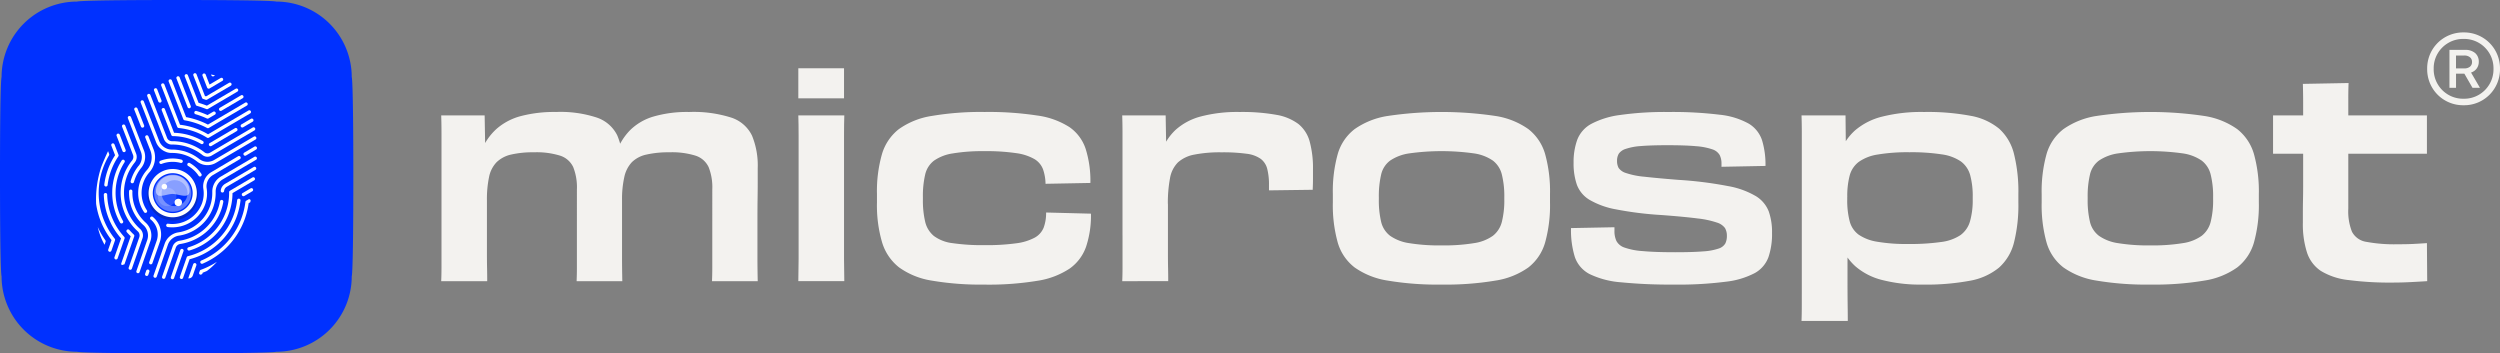 <?xml version="1.0" encoding="UTF-8"?>
<svg xmlns="http://www.w3.org/2000/svg" xmlns:xlink="http://www.w3.org/1999/xlink" width="432.973" height="61.193" viewBox="0 0 432.973 61.193">
  <rect x="0" y="0" width="432.973" height="61.193" fill="#808080" stroke="none"/>
  <defs>
    <clipPath id="clip-path">
      <rect id="Rectangle_4727" data-name="Rectangle 4727" width="41.169" height="41.169" transform="translate(0 0)" fill="none" stroke="#707070" stroke-width="1"></rect>
    </clipPath>
    <clipPath id="clip-path-2">
      <rect id="Rectangle_4726" data-name="Rectangle 4726" width="27.854" height="35.689" fill="none"></rect>
    </clipPath>
  </defs>
  <g id="Group_87672" data-name="Group 87672" transform="translate(-663.702 -428.295)">
    <g id="Group_87319" data-name="Group 87319" transform="translate(663.702 428.295)">
      <g id="Group_87019" data-name="Group 87019" transform="translate(76.413 5.614)">
        <path id="Path_26341" data-name="Path 26341" d="M.049,559.763V542.015q0-1.573-.049-3.048H7.522l.1,5.8-.295,1.573.59,7.375v9.169q0,1.353.025,2.508t.025,2.286H0q.048-1.13.049-2.262v-5.653Zm31.268-6.047v9.857q0,1.844.049,4.105H23.451q.049-1.228.049-2.335V551.8a9.472,9.472,0,0,0-.639-3.884,3.779,3.779,0,0,0-2.237-1.967,13.683,13.683,0,0,0-4.548-.59,16.826,16.826,0,0,0-3.982.393,5.269,5.269,0,0,0-2.507,1.328,5.127,5.127,0,0,0-1.3,2.556,18.86,18.86,0,0,0-.369,4.081L5.8,550.422a17.542,17.542,0,0,1,1.18-5.384A10.228,10.228,0,0,1,9.587,541.3a10.414,10.414,0,0,1,4.2-2.212,22.839,22.839,0,0,1,6.121-.713,20.112,20.112,0,0,1,7.08.983,6.127,6.127,0,0,1,3.491,3.048,12.669,12.669,0,0,1,.983,5.408l-.541,1.721Zm23.451,3.441v6.514q0,1.8.049,4.007H46.9q.048-1.228.049-2.335V551.8a9.472,9.472,0,0,0-.639-3.884,3.779,3.779,0,0,0-2.237-1.967,13.683,13.683,0,0,0-4.548-.59,17.218,17.218,0,0,0-3.982.393,5.137,5.137,0,0,0-2.532,1.328,5.393,5.393,0,0,0-1.3,2.556,17.668,17.668,0,0,0-.393,4.081L29.2,550.422a22.585,22.585,0,0,1,1.156-5.113,10.442,10.442,0,0,1,2.36-3.785,9.6,9.6,0,0,1,4.056-2.36,20.775,20.775,0,0,1,6.146-.786,21.5,21.5,0,0,1,7.35.983,6.073,6.073,0,0,1,3.565,3.122,13.613,13.613,0,0,1,.983,5.63v2.433q0,1.254-.024,2.827t-.024,3.786" transform="translate(0 -524.596)" fill="#f3f2ef"></path>
        <path id="Path_26342" data-name="Path 26342" d="M225.326,510.794h7.915V516h-7.915Zm.049,28.072v-16.4q0-1.991-.049-3.515h7.964q-.05,1.475-.049,3.466v21.411q0,2.016.049,3.835h-7.964q.048-1.77.049-3.81Z" transform="translate(-163.478 -504.584)" fill="#f3f2ef"></path>
        <path id="Path_26343" data-name="Path 26343" d="M293.574,568.268a50.005,50.005,0,0,1-9.144-.688,13.213,13.213,0,0,1-5.654-2.286,8.691,8.691,0,0,1-2.949-4.351,22.8,22.8,0,0,1-.885-6.883v-1.475a23.4,23.4,0,0,1,.86-6.883,8.556,8.556,0,0,1,2.925-4.351,13.282,13.282,0,0,1,5.7-2.287,50.52,50.52,0,0,1,9.144-.688,55.9,55.9,0,0,1,9.144.614,13.749,13.749,0,0,1,5.58,2.016,7.426,7.426,0,0,1,2.8,3.786,18.418,18.418,0,0,1,.811,5.875l-7.768.147a8.067,8.067,0,0,0-.443-2.532,3.518,3.518,0,0,0-1.475-1.745,8.65,8.65,0,0,0-3.171-1.032,35.079,35.079,0,0,0-5.482-.344,31.241,31.241,0,0,0-5.507.393,7.683,7.683,0,0,0-3.245,1.254,4.215,4.215,0,0,0-1.524,2.409,16.446,16.446,0,0,0-.393,3.958v.3a16.19,16.19,0,0,0,.393,3.908,4.518,4.518,0,0,0,1.5,2.459,6.749,6.749,0,0,0,3.245,1.253,36.02,36.02,0,0,0,5.531.344,37.655,37.655,0,0,0,5.482-.319,9.252,9.252,0,0,0,3.22-.983,3.461,3.461,0,0,0,1.549-1.746,7.241,7.241,0,0,0,.418-2.605l7.768.2a17.164,17.164,0,0,1-.836,5.7,7.792,7.792,0,0,1-2.852,3.81,13.894,13.894,0,0,1-5.58,2.114,51.741,51.741,0,0,1-9.169.664" transform="translate(-199.475 -524.596)" fill="#f3f2ef"></path>
        <path id="Path_26344" data-name="Path 26344" d="M429.745,559.763V542.015q0-1.573-.049-3.048h7.522l.1,5.8-.295,1.573.59,8.062v8.481q0,1.353.025,2.508t.025,2.286H429.7q.048-1.13.049-2.262v-5.653Zm5.654-9.046a21.421,21.421,0,0,1,1.057-5.359,9.527,9.527,0,0,1,2.458-3.859,10.524,10.524,0,0,1,4.351-2.335,24.744,24.744,0,0,1,6.785-.786,33.451,33.451,0,0,1,6.342.491,8.839,8.839,0,0,1,3.835,1.6,5.908,5.908,0,0,1,1.942,3.048,17.433,17.433,0,0,1,.565,4.793v1.647q0,.762-.049,1.893l-7.571.1v-.934a10.994,10.994,0,0,0-.3-2.778,3.142,3.142,0,0,0-1.131-1.745,5.379,5.379,0,0,0-2.458-.885,30.193,30.193,0,0,0-4.326-.246,23.165,23.165,0,0,0-4.7.393,5.812,5.812,0,0,0-2.852,1.352,5.108,5.108,0,0,0-1.377,2.754,23.214,23.214,0,0,0-.369,4.547Z" transform="translate(-311.753 -524.596)" fill="#f3f2ef"></path>
        <path id="Path_26345" data-name="Path 26345" d="M581.428,568.268a51.958,51.958,0,0,1-9.317-.688,13.488,13.488,0,0,1-5.752-2.286,8.354,8.354,0,0,1-2.926-4.351,24.062,24.062,0,0,1-.836-6.883v-1.475a24.059,24.059,0,0,1,.836-6.883,8.358,8.358,0,0,1,2.926-4.351,13.51,13.51,0,0,1,5.752-2.287,63.425,63.425,0,0,1,18.633,0,13.319,13.319,0,0,1,5.728,2.287,8.427,8.427,0,0,1,2.9,4.351,24.082,24.082,0,0,1,.836,6.883v1.475a24.085,24.085,0,0,1-.836,6.883,8.424,8.424,0,0,1-2.9,4.351,13.3,13.3,0,0,1-5.728,2.286,51.962,51.962,0,0,1-9.316.688m0-6.785a32.261,32.261,0,0,0,5.629-.393,7.485,7.485,0,0,0,3.269-1.278,4.466,4.466,0,0,0,1.549-2.434,15.353,15.353,0,0,0,.418-3.908v-.3a15.658,15.658,0,0,0-.418-3.933,4.349,4.349,0,0,0-1.549-2.433,7.711,7.711,0,0,0-3.269-1.254,40.454,40.454,0,0,0-11.258,0,7.915,7.915,0,0,0-3.294,1.254,4.178,4.178,0,0,0-1.549,2.433,16.512,16.512,0,0,0-.393,3.933v.3a16.19,16.19,0,0,0,.393,3.908,4.284,4.284,0,0,0,1.549,2.434,7.679,7.679,0,0,0,3.294,1.278,32.252,32.252,0,0,0,5.629.393" transform="translate(-408.176 -524.596)" fill="#f3f2ef"></path>
        <path id="Path_26346" data-name="Path 26346" d="M730.772,568.268a87.431,87.431,0,0,1-9.218-.393,15.152,15.152,0,0,1-5.457-1.426,5.239,5.239,0,0,1-2.557-2.95,15.662,15.662,0,0,1-.664-5.015l7.522-.147v.639a3.986,3.986,0,0,0,.344,1.745,2.447,2.447,0,0,0,1.377,1.131,11.8,11.8,0,0,0,3.147.614q2.113.2,5.654.2,3.048,0,4.843-.147a10.175,10.175,0,0,0,2.68-.491,2.033,2.033,0,0,0,1.156-.885,2.842,2.842,0,0,0,.27-1.278,2.681,2.681,0,0,0-.32-1.377,2.712,2.712,0,0,0-1.4-.958,15.6,15.6,0,0,0-3.343-.713q-2.262-.294-6.195-.59a59.9,59.9,0,0,1-7.94-.984,14.009,14.009,0,0,1-4.622-1.671,5.158,5.158,0,0,1-2.163-2.606,11.213,11.213,0,0,1-.565-3.785,11.353,11.353,0,0,1,.639-4.007,5.3,5.3,0,0,1,2.409-2.729,14.744,14.744,0,0,1,5.015-1.549,55.077,55.077,0,0,1,8.357-.516,66.764,66.764,0,0,1,8.85.467,13.133,13.133,0,0,1,5.064,1.548,5.287,5.287,0,0,1,2.311,2.9,14.461,14.461,0,0,1,.59,4.424l-7.62.148v-.541a3.221,3.221,0,0,0-.32-1.5,2.274,2.274,0,0,0-1.278-.983,11.135,11.135,0,0,0-2.8-.541q-1.843-.171-4.94-.172-2.9,0-4.621.147a10.3,10.3,0,0,0-2.63.492,2.294,2.294,0,0,0-1.2.836,2.356,2.356,0,0,0-.3,1.229,2.526,2.526,0,0,0,.27,1.229,2.4,2.4,0,0,0,1.278.885,13.608,13.608,0,0,0,3.171.639q2.163.247,5.851.541a66.979,66.979,0,0,1,8.653,1.082,14.386,14.386,0,0,1,4.867,1.77,5.4,5.4,0,0,1,2.188,2.63,10.854,10.854,0,0,1,.565,3.712,12.5,12.5,0,0,1-.614,4.179,5.217,5.217,0,0,1-2.335,2.753,14.148,14.148,0,0,1-5.113,1.524,64.151,64.151,0,0,1-8.849.492" transform="translate(-517.205 -524.596)" fill="#f3f2ef"></path>
        <path id="Path_26347" data-name="Path 26347" d="M858.366,567.678V542.015q0-1.523-.049-3.048h7.62l.049,4.818-.344,1.967.59,7.08v.688l-.443,3.442.492,5.7v4.966q0,2.31.024,4.08t.025,2.852h-8.014q.048-1.132.049-2.9Zm20.944.59a26.558,26.558,0,0,1-7.1-.811,11.2,11.2,0,0,1-4.6-2.385,9.827,9.827,0,0,1-2.581-3.859,18.171,18.171,0,0,1-1.057-5.187l2.262-2.507a14.261,14.261,0,0,0,.418,3.761,4.193,4.193,0,0,0,1.549,2.335,7.835,7.835,0,0,0,3.2,1.229,29.588,29.588,0,0,0,5.359.394,38.21,38.21,0,0,0,5.728-.344,7.749,7.749,0,0,0,3.368-1.2A4.472,4.472,0,0,0,887.5,557.3a13.315,13.315,0,0,0,.467-3.834v-.3a13.954,13.954,0,0,0-.442-3.859,4.4,4.4,0,0,0-1.6-2.36,7.741,7.741,0,0,0-3.318-1.229,34.56,34.56,0,0,0-5.6-.369,31.309,31.309,0,0,0-5.482.393,7.7,7.7,0,0,0-3.294,1.278,4.383,4.383,0,0,0-1.573,2.36,13.981,13.981,0,0,0-.418,3.736l-2.262-2.507A18.552,18.552,0,0,1,865,545.407a9.521,9.521,0,0,1,2.581-3.835,11.407,11.407,0,0,1,4.67-2.384,27.8,27.8,0,0,1,7.3-.811,40.213,40.213,0,0,1,8.063.664,10.73,10.73,0,0,1,4.941,2.237,8.668,8.668,0,0,1,2.556,4.351,26.806,26.806,0,0,1,.762,6.957v1.475a26.509,26.509,0,0,1-.762,6.932,8.627,8.627,0,0,1-2.606,4.351,10.963,10.963,0,0,1-5.039,2.262,41.324,41.324,0,0,1-8.161.664" transform="translate(-622.726 -524.596)" fill="#f3f2ef"></path>
        <path id="Path_26348" data-name="Path 26348" d="M1028.678,568.268a51.956,51.956,0,0,1-9.317-.688,13.489,13.489,0,0,1-5.752-2.286,8.355,8.355,0,0,1-2.926-4.351,24.057,24.057,0,0,1-.836-6.883v-1.475a24.054,24.054,0,0,1,.836-6.883,8.358,8.358,0,0,1,2.926-4.351,13.511,13.511,0,0,1,5.752-2.287,63.426,63.426,0,0,1,18.633,0,13.32,13.32,0,0,1,5.728,2.287,8.429,8.429,0,0,1,2.9,4.351,24.087,24.087,0,0,1,.836,6.883v1.475a24.089,24.089,0,0,1-.836,6.883,8.425,8.425,0,0,1-2.9,4.351,13.3,13.3,0,0,1-5.728,2.286,51.967,51.967,0,0,1-9.317.688m0-6.785a32.263,32.263,0,0,0,5.629-.393,7.485,7.485,0,0,0,3.269-1.278,4.467,4.467,0,0,0,1.549-2.434,15.349,15.349,0,0,0,.417-3.908v-.3a15.654,15.654,0,0,0-.417-3.933,4.351,4.351,0,0,0-1.549-2.433,7.712,7.712,0,0,0-3.269-1.254,40.453,40.453,0,0,0-11.258,0,7.918,7.918,0,0,0-3.294,1.254,4.179,4.179,0,0,0-1.549,2.433,16.522,16.522,0,0,0-.393,3.933v.3a16.2,16.2,0,0,0,.393,3.908,4.285,4.285,0,0,0,1.549,2.434,7.683,7.683,0,0,0,3.294,1.278,32.25,32.25,0,0,0,5.629.393" transform="translate(-732.665 -524.596)" fill="#f3f2ef"></path>
        <path id="Path_26349" data-name="Path 26349" d="M1163.5,532.349h-7.67v-6.637h26.647v6.637H1163.5Zm-2.458,3.343V523.5q0-1.425-.049-3.245l7.916-.148q-.05,1.23-.049,2.8v18.977a9.557,9.557,0,0,0,.639,3.982,3.368,3.368,0,0,0,2.483,1.746,26.374,26.374,0,0,0,5.432.417q1.573,0,2.581-.049t2.483-.148l.049,6.588q-1.574.1-3.024.172t-2.925.074a55.373,55.373,0,0,1-7.719-.442,11.567,11.567,0,0,1-4.744-1.573,6.1,6.1,0,0,1-2.409-3.2,16,16,0,0,1-.713-5.163v-1.868q0-.983.024-2.09t.025-2.261Z" transform="translate(-838.574 -511.341)" fill="#f3f2ef"></path>
        <path id="Path_26694" data-name="Path 26694" d="M-6.28-21.332h1.139V-23.78H-3.7l1.409,2.449H-1L-2.541-23.97a1.9,1.9,0,0,0,.989-.71A1.919,1.919,0,0,0-1.2-25.816v-.008a1.918,1.918,0,0,0-.628-1.519,2.587,2.587,0,0,0-1.766-.552H-6.28Zm1.135-3.351v-2.236h1.418a1.508,1.508,0,0,1,.993.3,1,1,0,0,1,.365.811v.008a1.009,1.009,0,0,1-.356.815,1.5,1.5,0,0,1-.992.3Zm6.493.024v.08a5.066,5.066,0,0,1-.684,2.607,5.108,5.108,0,0,1-1.848,1.854,5.035,5.035,0,0,1-2.6.684h-.08a5.066,5.066,0,0,1-2.607-.684,5.094,5.094,0,0,1-1.854-1.854,5.066,5.066,0,0,1-.684-2.607v-.08a5.035,5.035,0,0,1,.684-2.6,5.108,5.108,0,0,1,1.854-1.848,5.066,5.066,0,0,1,2.607-.684h.08a5.035,5.035,0,0,1,2.6.684A5.122,5.122,0,0,1,.664-27.259,5.035,5.035,0,0,1,1.348-24.659Zm1.126,0a6.221,6.221,0,0,0-.481-2.449A6.212,6.212,0,0,0,.657-29.1a6.213,6.213,0,0,0-1.993-1.337,6.22,6.22,0,0,0-2.449-.481h-.08a6.261,6.261,0,0,0-2.455.481,6.2,6.2,0,0,0-2,1.337,6.211,6.211,0,0,0-1.337,1.993,6.221,6.221,0,0,0-.481,2.449v.08a6.262,6.262,0,0,0,.481,2.455,6.2,6.2,0,0,0,1.337,2,6.2,6.2,0,0,0,2,1.337,6.261,6.261,0,0,0,2.455.481h.08a6.22,6.22,0,0,0,2.449-.481A6.213,6.213,0,0,0,.657-20.125a6.2,6.2,0,0,0,1.337-2,6.262,6.262,0,0,0,.481-2.455Z" transform="translate(354.085 30.919)" fill="#f3f2ef"></path>
      </g>
      <g id="Group_87021" data-name="Group 87021">
        <path id="Path_26289" data-name="Path 26289" d="M419.81.274S419.81,0,437.057,0s17.25.274,17.25.274A13.073,13.073,0,0,1,467.38,13.348s.274,0,.274,17.249-.274,17.249-.274,17.249a13.073,13.073,0,0,1-13.073,13.073s0,.274-17.249.274-17.249-.274-17.249-.274a13.073,13.073,0,0,1-13.073-13.073s-.274,0-.274-17.648c0-16.85.274-16.85.274-16.85A13.073,13.073,0,0,1,419.81.274" transform="translate(-406.462 0)" fill="#0031ff"></path>
        <g id="Mask_Group_50" data-name="Mask Group 50" transform="translate(9.971 9.971)" clip-path="url(#clip-path)">
          <g id="Group_87306" data-name="Group 87306" transform="translate(6.678 2.704)">
            <g id="Group_87305" data-name="Group 87305" clip-path="url(#clip-path-2)">
              <path id="Path_26594" data-name="Path 26594" d="M29.015,114.2a.289.289,0,0,0-.369.179l-.188.538a.289.289,0,0,0,.2.373h.005a.287.287,0,0,0,.342-.184l.187-.538a.289.289,0,0,0-.179-.369" transform="translate(-19.97 -80.177)" fill="#fff"></path>
              <path id="Path_26595" data-name="Path 26595" d="M31.471,83.417l-.041-.033a.292.292,0,0,0-.369.452l.043.035a3.353,3.353,0,0,1,.983,3.709l-1.28,3.659a.292.292,0,0,0,.55.193l1.28-3.659a3.94,3.94,0,0,0-1.167-4.355" transform="translate(-21.62 -58.502)" fill="#fff"></path>
              <path id="Path_26596" data-name="Path 26596" d="M24.79,44.141a5.922,5.922,0,0,0,.686,5.309.292.292,0,0,0,.484-.326,5.392,5.392,0,0,1,.412-6.563,3.886,3.886,0,0,0,.745-3.991l-.888-2.252a.292.292,0,1,0-.543.214l.888,2.253a3.3,3.3,0,0,1-.641,3.393,5.928,5.928,0,0,0-1.143,1.963" transform="translate(-17.168 -25.371)" fill="#fff"></path>
              <path id="Path_26597" data-name="Path 26597" d="M23.49,23.416a.292.292,0,0,0,.369-.381l-1.151-2.918a.288.288,0,0,0-.491-.077l-.007.008a.289.289,0,0,0-.045.288l1.147,2.911a.291.291,0,0,0,.176.17" transform="translate(-15.55 -13.997)" fill="#fff"></path>
              <path id="Path_26598" data-name="Path 26598" d="M54.947,54.352a.292.292,0,0,0,.487-.322,5.967,5.967,0,0,0-2.02-1.893.292.292,0,0,0-.289.507,5.374,5.374,0,0,1,1.822,1.707" transform="translate(-37.198 -36.582)" fill="#fff"></path>
              <path id="Path_26599" data-name="Path 26599" d="M36.952,50.525a.294.294,0,0,0,.2,0,5.334,5.334,0,0,1,3.3-.169.292.292,0,0,0,.357-.206.3.3,0,0,0-.206-.357,5.921,5.921,0,0,0-3.658.188.291.291,0,0,0,.007.548" transform="translate(-25.809 -34.816)" fill="#fff"></path>
              <path id="Path_26600" data-name="Path 26600" d="M48.87,51.412l4.652-2.754a.292.292,0,0,0-.3-.5L48.573,50.91a2.855,2.855,0,0,0-1.4,2.868,5.074,5.074,0,0,1-.221,2.52,5.473,5.473,0,0,1-5.872,3.556.291.291,0,0,0-.14.563.279.279,0,0,0,.054.013,6.058,6.058,0,0,0,6.5-3.93,5.654,5.654,0,0,0,.251-2.807,2.274,2.274,0,0,1,1.121-2.281" transform="translate(-28.609 -33.784)" fill="#fff"></path>
              <path id="Path_26601" data-name="Path 26601" d="M85.689,44.035a.29.29,0,0,0,.155.125.285.285,0,0,0,.244-.024l1.762-1.043a.289.289,0,0,0,.142-.254v-.007a.288.288,0,0,0-.434-.241L85.79,43.636a.29.29,0,0,0-.1.4" transform="translate(-60.137 -29.877)" fill="#fff"></path>
              <path id="Path_26602" data-name="Path 26602" d="M30.292,24.721a2.745,2.745,0,0,0,.965.158,6.942,6.942,0,0,1,4.4,1.51,2.891,2.891,0,0,0,3.241.2l1.733-1.022q2.613-1.538,5.125-3.018a.286.286,0,0,0,.14-.273v-.009a.287.287,0,0,0-.432-.222l-5.127,3.022-1.733,1.019a2.306,2.306,0,0,1-2.579-.149,7.54,7.54,0,0,0-4.775-1.641,2.376,2.376,0,0,1-2.2-1.528C29,22.631,28,20.069,26.4,15.941a.291.291,0,0,0-.482-.094l0,0a.292.292,0,0,0-.056.3c1.6,4.127,2.594,6.688,2.647,6.823a2.973,2.973,0,0,0,1.784,1.742" transform="translate(-18.144 -11.063)" fill="#fff"></path>
              <path id="Path_26603" data-name="Path 26603" d="M33.444,20.723a1.371,1.371,0,0,0,.465.077,8.416,8.416,0,0,1,5.334,1.829,1.425,1.425,0,0,0,1.588.08c1.357-.8,3.944-2.321,7.4-4.358a.29.29,0,0,0,.14-.295V18.05a.289.289,0,0,0-.432-.2c-3.457,2.035-6.043,3.557-7.4,4.36a.841.841,0,0,1-.926-.033,9,9,0,0,0-5.707-1.96.91.91,0,0,1-.819-.6c-.842-2.162-1.809-4.664-2.873-7.41a.29.29,0,0,0-.464-.112l-.007.007a.291.291,0,0,0-.074.32c1.065,2.742,2.035,5.242,2.874,7.406a1.537,1.537,0,0,0,.908.894" transform="translate(-20.813 -8.442)" fill="#fff"></path>
              <path id="Path_26604" data-name="Path 26604" d="M40.248,24.562,38.662,20.47a.292.292,0,1,0-.544.211l1.657,4.274a.293.293,0,0,0,.176.17.285.285,0,0,0,.094.016,9.879,9.879,0,0,1,4.9,1.359.292.292,0,0,0,.3-.5,10.481,10.481,0,0,0-4.989-1.436" transform="translate(-26.751 -14.242)" fill="#fff"></path>
              <path id="Path_26605" data-name="Path 26605" d="M70.022,31.917,65.642,34.5a.292.292,0,0,0,.3.5l4.38-2.58a.292.292,0,1,0-.3-.5" transform="translate(-45.99 -22.382)" fill="#fff"></path>
              <path id="Path_26606" data-name="Path 26606" d="M34.554,11.212a.28.28,0,0,0,.2,0,.294.294,0,0,0,.167-.378c-.247-.632-.494-1.272-.744-1.916a.29.29,0,0,0-.445-.127l-.006,0a.289.289,0,0,0-.094.336q.375.964.743,1.914a.291.291,0,0,0,.176.17" transform="translate(-23.603 -6.13)" fill="#fff"></path>
              <path id="Path_26607" data-name="Path 26607" d="M84.052,27.794a.291.291,0,0,0,.4.1q.779-.46,1.643-.966a.292.292,0,0,0,.137-.318v-.006a.29.29,0,0,0-.43-.18c-.574.339-1.123.661-1.644.969a.291.291,0,0,0-.1.4" transform="translate(-58.989 -18.527)" fill="#fff"></path>
              <path id="Path_26608" data-name="Path 26608" d="M40.74,13.622a.291.291,0,0,0,.069.018,11.378,11.378,0,0,1,4.926,1.68.293.293,0,0,0,.3.006L53.2,11.11a.291.291,0,0,0,.129-.344l0-.006a.291.291,0,0,0-.422-.153c-3.3,1.942-5.748,3.384-7.005,4.127a11.959,11.959,0,0,0-4.852-1.656c-.7-1.811-1.621-4.191-2.708-6.986a.292.292,0,0,0-.423-.144l-.005,0a.29.29,0,0,0-.116.352c1.118,2.883,2.064,5.321,2.772,7.153a.294.294,0,0,0,.176.167" transform="translate(-26.522 -4.146)" fill="#fff"></path>
              <path id="Path_26609" data-name="Path 26609" d="M44.832,10.652c.015,0,.03.009.048.012A12.811,12.811,0,0,1,48.791,12a.3.3,0,0,0,.286-.006c1.688-1,3.933-2.318,6.6-3.886a.289.289,0,0,0,.116-.375l0-.005a.292.292,0,0,0-.409-.122c-2.591,1.525-4.782,2.819-6.456,3.8a13.488,13.488,0,0,0-3.78-1.293c-.73-1.878-1.562-4.023-2.469-6.364a.291.291,0,0,0-.393-.158l-.008,0a.289.289,0,0,0-.145.367c.933,2.4,1.787,4.6,2.529,6.518a.308.308,0,0,0,.176.17" transform="translate(-29.566 -2.504)" fill="#fff"></path>
              <path id="Path_26610" data-name="Path 26610" d="M71.459,15.35a.294.294,0,0,0,.4.1c1.1-.652,2.338-1.379,3.67-2.164a.292.292,0,0,0,.093-.414l0-.005a.289.289,0,0,0-.385-.083c-1.334.785-2.568,1.512-3.672,2.162a.29.29,0,0,0-.1.4" transform="translate(-50.146 -8.951)" fill="#fff"></path>
              <path id="Path_26611" data-name="Path 26611" d="M48.786,7.3a.313.313,0,0,0,.2,0,.3.3,0,0,0,.167-.379c-.583-1.5-1.23-3.169-1.927-4.966a.288.288,0,0,0-.355-.173h-.006a.292.292,0,0,0-.183.382c.7,1.8,1.345,3.467,1.926,4.967a.307.307,0,0,0,.176.17" transform="translate(-32.766 -1.238)" fill="#fff"></path>
              <path id="Path_26612" data-name="Path 26612" d="M60.36,22.057l-1,.589a14.852,14.852,0,0,0-1.915-.71.293.293,0,0,0-.362.2.288.288,0,0,0,.2.362,14.155,14.155,0,0,1,1.974.743l.027.01a.29.29,0,0,0,.244-.024l1.132-.666a.292.292,0,0,0-.3-.5" transform="translate(-40.071 -15.394)" fill="#fff"></path>
              <path id="Path_26613" data-name="Path 26613" d="M53.552,6.037a.05.05,0,0,0,.015.006,15.658,15.658,0,0,1,1.653.566.3.3,0,0,0,.259-.018l5.115-3.013a.291.291,0,0,0,.064-.451l0,0a.29.29,0,0,0-.356-.046L55.306,6.016c-.474-.188-.95-.351-1.439-.494C53.313,4.095,52.693,2.49,52.015.744A.291.291,0,0,0,51.7.561h-.006a.291.291,0,0,0-.22.392c.7,1.8,1.338,3.454,1.906,4.913a.284.284,0,0,0,.176.17" transform="translate(-36.126 -0.391)" fill="#fff"></path>
              <path id="Path_26614" data-name="Path 26614" d="M58.185,4.457s0,0,.006,0l.322.107.113.042a.34.34,0,0,0,.247-.024l4.1-2.412A.29.29,0,0,0,63,1.688l-.007-.005a.292.292,0,0,0-.318-.013c-1.472.867-2.81,1.653-3.982,2.345L58.5,3.949,57.044.186A.292.292,0,0,0,56.765,0h-.007A.291.291,0,0,0,56.5.4c.53,1.359,1.032,2.66,1.51,3.891a.291.291,0,0,0,.176.17" transform="translate(-39.657 0)" fill="#fff"></path>
              <path id="Path_26615" data-name="Path 26615" d="M62.786,2.778a.282.282,0,0,0,.244-.024c.692-.406,1.436-.845,2.219-1.306a.29.29,0,0,0-.026-.514l-.007,0a.3.3,0,0,0-.267.017c-.673.4-1.312.771-1.92,1.13C62.81,1.506,62.584.93,62.359.345A.292.292,0,0,0,62.12.161h-.007a.29.29,0,0,0-.3.393c.269.693.533,1.379.8,2.055a.291.291,0,0,0,.176.17" transform="translate(-43.389 -0.111)" fill="#fff"></path>
              <path id="Path_26616" data-name="Path 26616" d="M67.058,1.07a.281.281,0,0,0,.244-.024c.071-.042.146-.083.217-.128-.179-.051-.357-.1-.545-.134-.051-.012-.1-.021-.149-.03.021.048.039.1.057.146a.291.291,0,0,0,.176.17" transform="translate(-46.922 -0.529)" fill="#fff"></path>
              <path id="Path_26617" data-name="Path 26617" d="M43.514,54.627a6.906,6.906,0,0,1-5.868,6.988,2.987,2.987,0,0,0-2.374,1.96L33.34,69.1a.288.288,0,0,0,.225.379h.007a.286.286,0,0,0,.318-.189l1.934-5.524a2.4,2.4,0,0,1,1.912-1.579A7.487,7.487,0,0,0,44.1,54.613a2.434,2.434,0,0,1,1.191-2.153c1.139-.67,3.145-1.854,5.807-3.418a.291.291,0,0,0,.144-.239V48.79a.289.289,0,0,0-.436-.259c-2.665,1.571-4.673,2.753-5.813,3.425a3.017,3.017,0,0,0-1.477,2.671" transform="translate(-23.398 -34.048)" fill="#fff"></path>
              <path id="Path_26618" data-name="Path 26618" d="M72.453,58.548a.292.292,0,0,0,.581.06.97.97,0,0,1,.468-.742l4.958-2.92a.292.292,0,0,0,.143-.224v-.007a.289.289,0,0,0-.435-.273c-3.09,1.821-4.912,2.893-4.961,2.921a1.558,1.558,0,0,0-.754,1.185" transform="translate(-50.872 -38.198)" fill="#fff"></path>
              <path id="Path_26619" data-name="Path 26619" d="M41.451,81.312a8.953,8.953,0,0,0,7.1-5.894,9.268,9.268,0,0,0,.366-1.4.3.3,0,0,0-.235-.34.293.293,0,0,0-.34.238A8.532,8.532,0,0,1,48,75.227a8.372,8.372,0,0,1-6.636,5.51,1.53,1.53,0,0,0-1.221,1l-1.827,5.227a.288.288,0,0,0,.249.382h.008a.287.287,0,0,0,.293-.192l1.827-5.226a.948.948,0,0,1,.76-.617" transform="translate(-26.89 -51.728)" fill="#fff"></path>
              <path id="Path_26620" data-name="Path 26620" d="M45.429,102.168a.294.294,0,0,0-.372.182l-1.638,4.682a.289.289,0,0,0,.27.384H43.7a.287.287,0,0,0,.273-.194l1.638-4.681a.292.292,0,0,0-.179-.372" transform="translate(-30.475 -71.726)" fill="#fff"></path>
              <path id="Path_26621" data-name="Path 26621" d="M60.292,63.1a9.665,9.665,0,0,1-.548,3.363,9.855,9.855,0,0,1-6.469,6.174.291.291,0,1,0,.167.557,10.408,10.408,0,0,0,7.437-9.93c.513-.306,1.822-1.076,3.751-2.211a.294.294,0,0,0,.142-.207v-.008a.29.29,0,0,0-.434-.289c-2.146,1.265-3.525,2.074-3.9,2.3a.29.29,0,0,0-.146.253" transform="translate(-37.261 -42.489)" fill="#fff"></path>
              <path id="Path_26622" data-name="Path 26622" d="M84.729,68.092a.29.29,0,0,0,.4.1l1.382-.814a.288.288,0,0,0,.137-.19l0-.008a.289.289,0,0,0-.429-.306l-1.389.817a.29.29,0,0,0-.1.4" transform="translate(-59.463 -46.928)" fill="#fff"></path>
              <path id="Path_26623" data-name="Path 26623" d="M58.562,75.872a11.876,11.876,0,0,0,.593-2.6.289.289,0,0,0-.259-.322.293.293,0,0,0-.322.259,11.283,11.283,0,0,1-8.533,9.707.286.286,0,0,0-.2.188l-1.183,3.38a.29.29,0,0,0,.292.383h.008a.285.285,0,0,0,.251-.193l1.129-3.23a11.838,11.838,0,0,0,8.227-7.571" transform="translate(-34.151 -51.22)" fill="#fff"></path>
              <path id="Path_26624" data-name="Path 26624" d="M68.356,73.747A12.76,12.76,0,0,1,60.707,83.9a.293.293,0,0,0,.229.539,13.294,13.294,0,0,0,5.117-3.863s0-.006.006-.009a13.275,13.275,0,0,0,2.228-3.988q.076-.219.143-.438c0-.006,0-.009.006-.015a13.208,13.208,0,0,0,.48-2.165l.274-.161.06-.221a.247.247,0,0,0-.364-.276l-.39.229a.289.289,0,0,0-.14.214" transform="translate(-42.501 -51.445)" fill="#fff"></path>
              <path id="Path_26625" data-name="Path 26625" d="M54.816,110.428a.3.3,0,0,0-.372.179l-.845,2.425.032.041.144-.017a.738.738,0,0,0,.6-.488l.618-1.767a.292.292,0,0,0-.179-.372" transform="translate(-37.634 -77.526)" fill="#fff"></path>
              <path id="Path_26626" data-name="Path 26626" d="M59.988,111.227l-.107.305a.266.266,0,0,0,.376.323l.156-.086.077-.22c.247-.092.491-.194.73-.3a11.706,11.706,0,0,0,1.739-1.593,14.045,14.045,0,0,1-2.8,1.4.288.288,0,0,0-.173.176" transform="translate(-42.034 -76.994)" fill="#fff"></path>
              <path id="Path_26627" data-name="Path 26627" d="M20.241,33.515a7.418,7.418,0,0,0-1.221,2.207c-.051.146-.1.3-.14.441a.291.291,0,0,0,.56.161c.039-.137.083-.274.131-.408A6.891,6.891,0,0,1,20.7,33.878a3.042,3.042,0,0,0,.494-2.984c-.049-.12-.89-2.288-2.263-5.835a.288.288,0,0,0-.5-.063l0,.006a.292.292,0,0,0-.032.273c1.372,3.544,2.211,5.712,2.258,5.832a2.419,2.419,0,0,1-.405,2.409" transform="translate(-12.897 -17.465)" fill="#fff"></path>
              <path id="Path_26628" data-name="Path 26628" d="M22,73.376a6.923,6.923,0,0,1-2.279-5.412.288.288,0,0,0-.28-.3.293.293,0,0,0-.3.28,7.507,7.507,0,0,0,2.469,5.865,2.412,2.412,0,0,1,.679,2.588l-1.877,5.376a.287.287,0,0,0,.167.362l.005,0a.288.288,0,0,0,.374-.173l1.881-5.377A2.993,2.993,0,0,0,22,73.376" transform="translate(-13.437 -47.51)" fill="#fff"></path>
              <path id="Path_26629" data-name="Path 26629" d="M17.589,47.886a8.368,8.368,0,0,1-.926-11.446,1.563,1.563,0,0,0,.271-1.546l-.372-.959q-.732-1.89-1.522-3.929a.29.29,0,0,0-.515-.052l0,.006a.291.291,0,0,0-.024.259c.526,1.355,1.036,2.667,1.523,3.923l.369.962a.983.983,0,0,1-.182.971,8.825,8.825,0,0,0-1.459,2.636A8.951,8.951,0,0,0,17.2,48.318a.959.959,0,0,1,.28,1.025l-1.84,5.263a.286.286,0,0,0,.136.349l.008,0a.288.288,0,0,0,.406-.159l1.841-5.263a1.538,1.538,0,0,0-.441-1.65" transform="translate(-10.001 -20.938)" fill="#fff"></path>
              <path id="Path_26630" data-name="Path 26630" d="M16.761,91.724a10.22,10.22,0,0,1-.77-.8.291.291,0,1,0-.441.381c.214.247.441.486.676.712L14.6,96.684a.288.288,0,0,0,.1.33l.005,0,.439-.141,1.694-4.841a.292.292,0,0,0-.079-.312" transform="translate(-10.238 -63.774)" fill="#fff"></path>
              <path id="Path_26631" data-name="Path 26631" d="M13.251,38.322a.291.291,0,0,0,.167-.378q-.493-1.267-1.021-2.632a.289.289,0,0,0-.521-.039l0,.007a.289.289,0,0,0-.017.246q.528,1.361,1.017,2.63a.3.3,0,0,0,.378.167" transform="translate(-8.31 -24.664)" fill="#fff"></path>
              <path id="Path_26632" data-name="Path 26632" d="M11.491,50.705A.292.292,0,0,0,11,50.39a10.424,10.424,0,0,0-.3,10.76.292.292,0,1,0,.507-.287,9.839,9.839,0,0,1,.284-10.157" transform="translate(-6.564 -35.287)" fill="#fff"></path>
              <path id="Path_26633" data-name="Path 26633" d="M5.321,45.453a11.752,11.752,0,0,0-.581,2.493.291.291,0,0,0,.578.069,11.3,11.3,0,0,1,1.856-4.965.286.286,0,0,0,.03-.268c-.186-.477-.42-1.083-.7-1.805a.29.29,0,0,0-.528-.028l0,.007a.291.291,0,0,0-.01.235c.251.651.467,1.208.641,1.662a11.672,11.672,0,0,0-1.284,2.6" transform="translate(-3.327 -28.641)" fill="#fff"></path>
              <path id="Path_26634" data-name="Path 26634" d="M8,77.252A11.3,11.3,0,0,1,5.05,69.94a.292.292,0,0,0-.3-.286.3.3,0,0,0-.286.3,11.9,11.9,0,0,0,2.987,7.562L6.31,80.781a.29.29,0,0,0,.06.294l0,.005a.29.29,0,0,0,.486-.1l1.2-3.43A.3.3,0,0,0,8,77.252" transform="translate(-3.136 -48.907)" fill="#fff"></path>
              <path id="Path_26635" data-name="Path 26635" d="M3.225,60.493A12.682,12.682,0,0,1,1.166,48.347,12.985,12.985,0,0,1,2.23,46.06a.292.292,0,0,0,.024-.253q-.089-.232-.188-.483c-.48,1.019-.87,1.942-1.168,2.7A17.881,17.881,0,0,0,0,54.471a13.242,13.242,0,0,0,2.669,6.258L2.1,62.364a.29.29,0,0,0,.035.262l0,.006a.29.29,0,0,0,.511-.071l.625-1.79a.291.291,0,0,0-.048-.277" transform="translate(0 -31.824)" fill="#fff"></path>
              <path id="Path_26636" data-name="Path 26636" d="M.946,89.444a11.122,11.122,0,0,0,1.179,3.074L2.3,92a.291.291,0,0,0-.039-.265A13.979,13.979,0,0,1,.946,89.444" transform="translate(-0.664 -62.803)" fill="#fff"></path>
              <path id="Path_26872" data-name="Path 26872" d="M4.408,0A4.408,4.408,0,1,1,0,4.408,4.408,4.408,0,0,1,4.408,0Z" transform="translate(8.856 16.689)" fill="#052ac7"></path>
              <path id="Path_26869" data-name="Path 26869" d="M4.181,0A4.181,4.181,0,1,1,0,4.181,4.181,4.181,0,0,1,4.181,0Z" transform="translate(9.082 16.594)" fill="#fff"></path>
              <path id="Path_26870" data-name="Path 26870" d="M3.454,0A3.454,3.454,0,1,1,0,3.454,3.454,3.454,0,0,1,3.454,0Z" transform="translate(9.809 17.321)" fill="#0031ff"></path>
              <path id="Path_26867" data-name="Path 26867" d="M3.216,0A3.216,3.216,0,1,1,0,3.216,3.216,3.216,0,0,1,3.216,0Z" transform="translate(10.047 17.559)" fill="rgba(255,255,255,0.36)"></path>
              <circle id="Ellipse_3973" data-name="Ellipse 3973" cx="2.251" cy="2.251" r="2.251" transform="translate(11.334 18.523)" fill="#0031ff"></circle>
              <path id="Path_26868" data-name="Path 26868" d="M2.9,0A2.806,2.806,0,0,1,5.846,2.647c.03,1.584-1.786.628-2.916.6S.149,4.252.009,2.793A2.86,2.86,0,0,1,2.9,0Z" transform="translate(10.341 17.67)" fill="#fff" opacity="0.532"></path>
              <circle id="Ellipse_3970" data-name="Ellipse 3970" cx="0.643" cy="0.643" r="0.643" transform="translate(13.585 21.74)" fill="#fff"></circle>
              <circle id="Ellipse_3971" data-name="Ellipse 3971" cx="0.482" cy="0.482" r="0.482" transform="translate(11.334 19.167)" fill="#fff"></circle>
              <circle id="Ellipse_3972" data-name="Ellipse 3972" cx="1.608" cy="1.608" r="1.608" transform="translate(10.691 19.81)" fill="#fff" opacity="0.168"></circle>
            </g>
          </g>
        </g>
      </g>
    </g>
  </g>
</svg>
